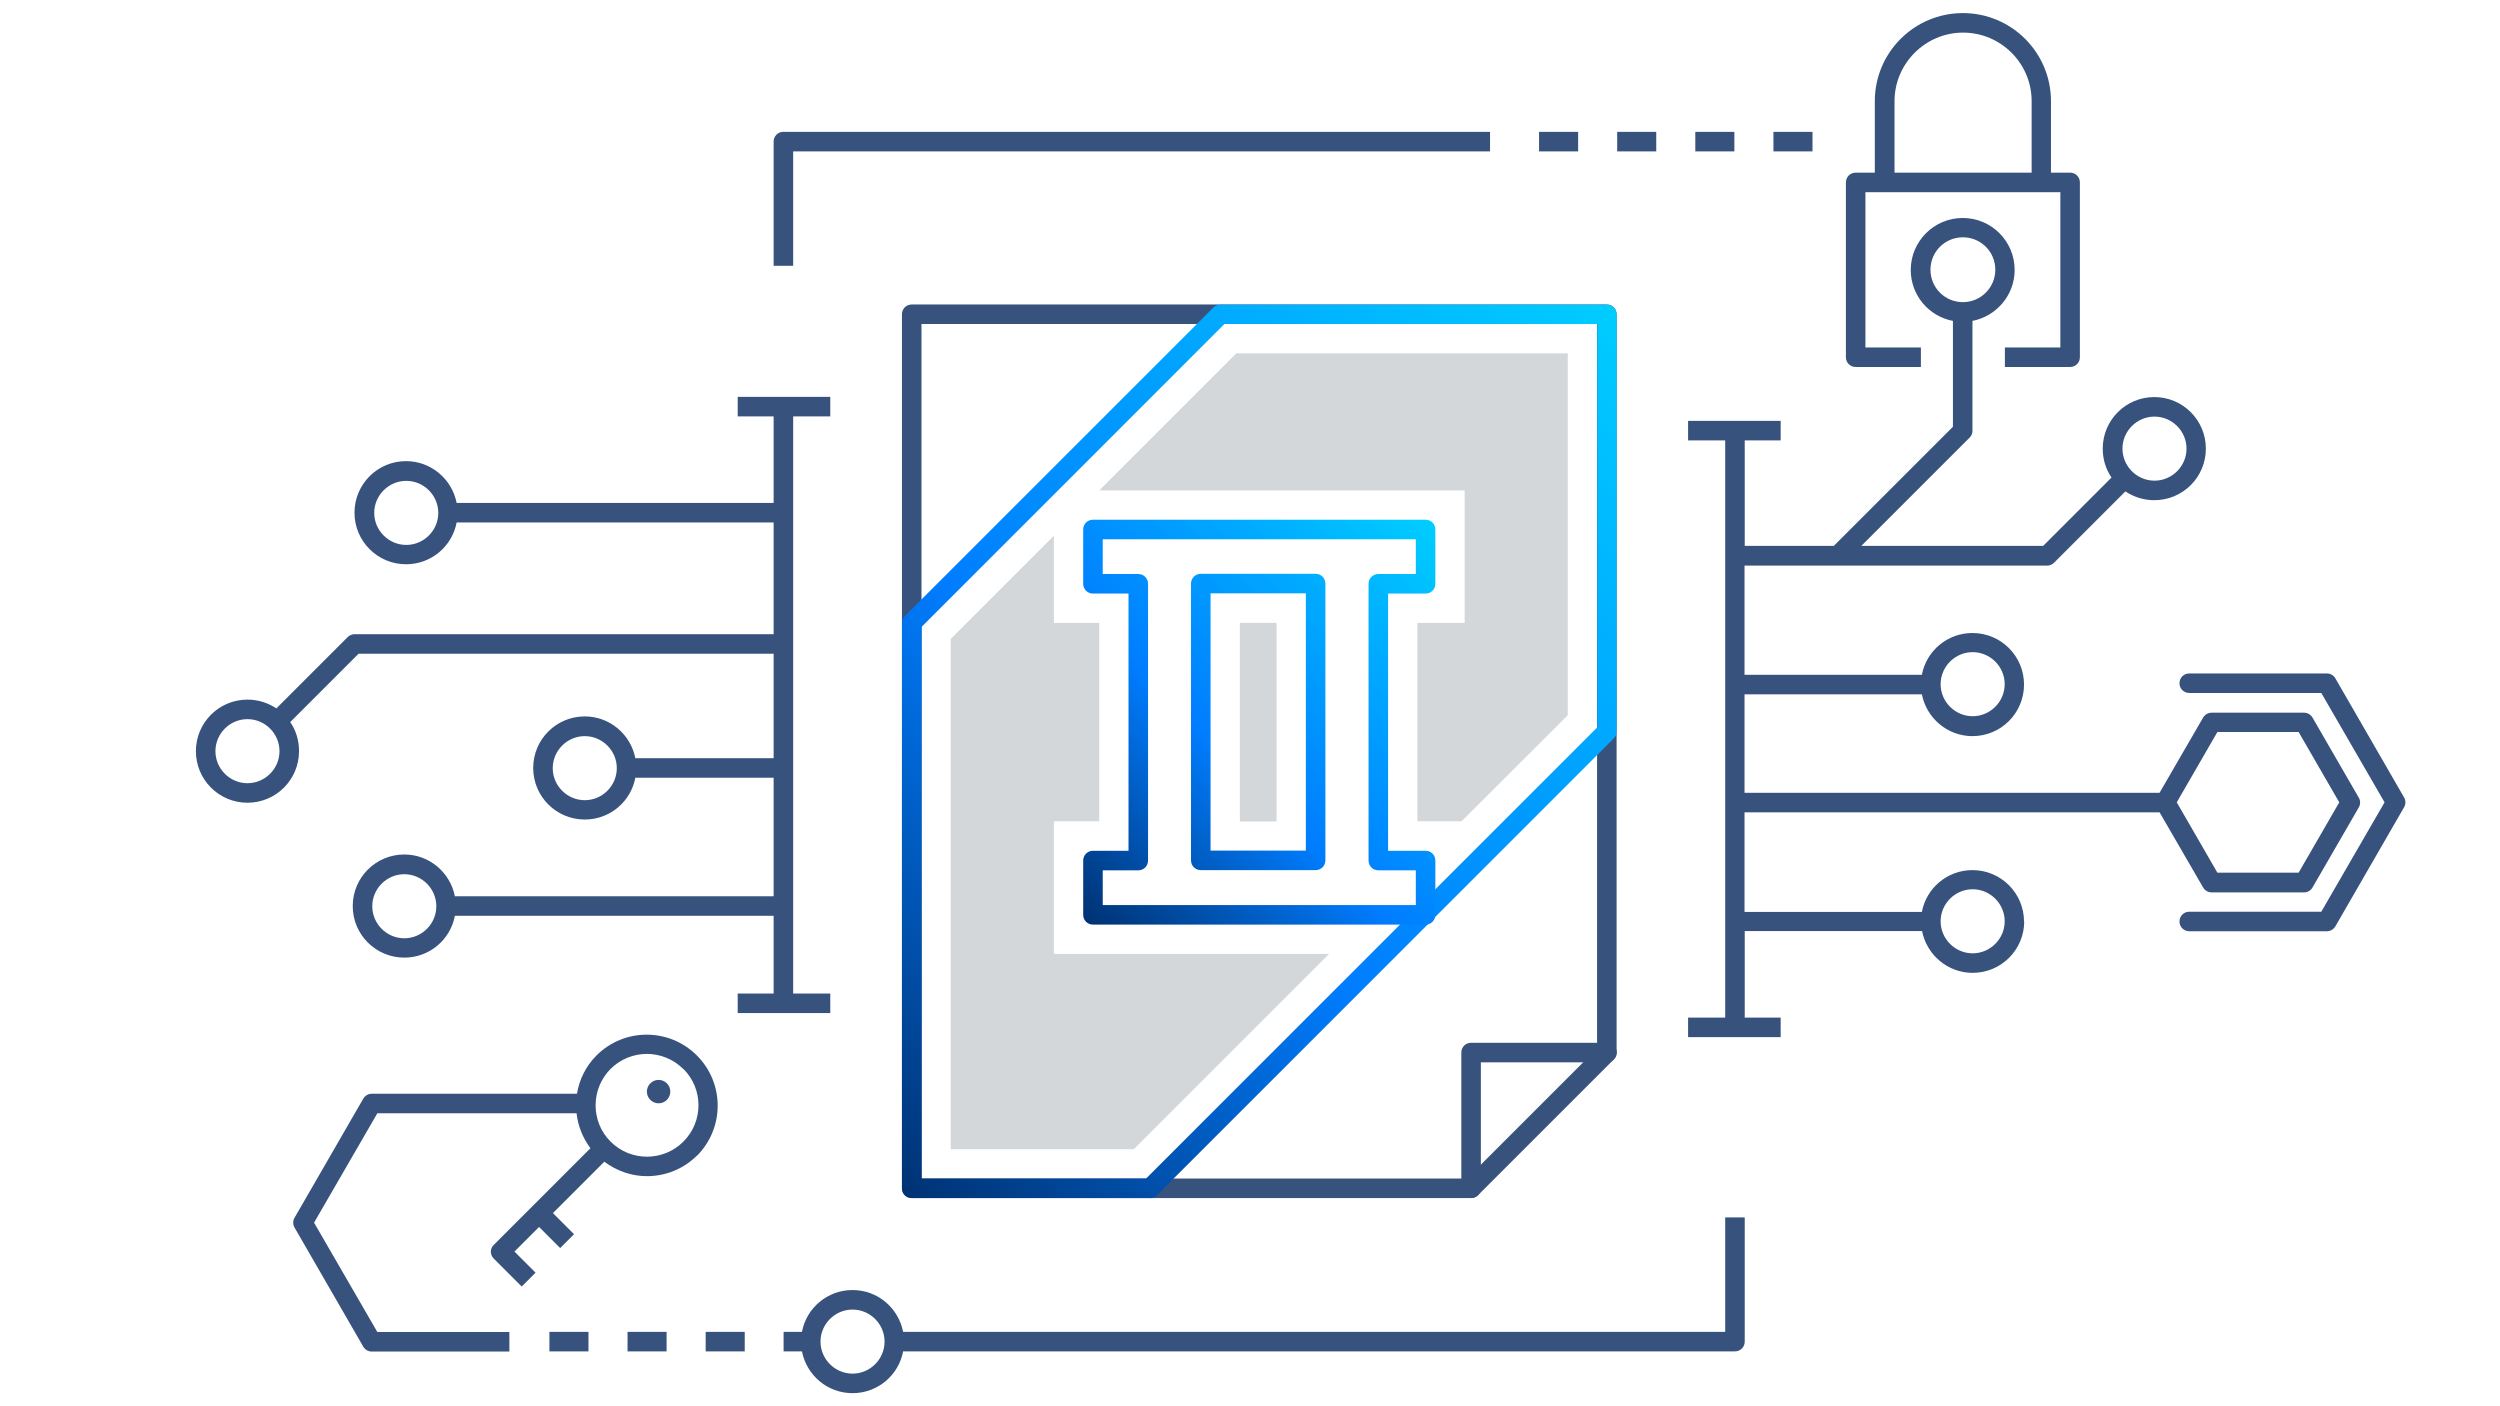 <?xml version="1.0" encoding="UTF-8"?>
<svg id="_레이어_1" data-name="레이어_1" xmlns="http://www.w3.org/2000/svg" xmlns:xlink="http://www.w3.org/1999/xlink" viewBox="0 0 128 72">
  <defs>
    <style>
      .cls-1 {
        fill: #d4d7da;
      }

      .cls-2 {
        fill: #38527e;
      }

      .cls-3 {
        fill: url(#_무제_그라디언트_189-2);
      }

      .cls-4 {
        fill: url(#_무제_그라디언트_189);
      }
    </style>
    <linearGradient id="_무제_그라디언트_189" data-name="무제 그라디언트 189" x1="83.01" y1="16.13" x2="42.14" y2="57" gradientUnits="userSpaceOnUse">
      <stop offset="0" stop-color="#00cdff"/>
      <stop offset=".59" stop-color="#007dff"/>
      <stop offset="1" stop-color="#003273"/>
    </linearGradient>
    <linearGradient id="_무제_그라디언트_189-2" data-name="무제 그라디언트 189" x1="74.02" y1="27.43" x2="54.93" y2="46.51" xlink:href="#_무제_그라디언트_189"/>
  </defs>
  <g>
    <path class="cls-2" d="M75.32,61.34h-28.64c-.28,0-.5-.22-.5-.5V16.09c0-.28.22-.5.5-.5h35.59c.28,0,.5.22.5.5v37.8c0,.28-.22.5-.5.5h-6.45v6.45c0,.28-.22.5-.5.5ZM47.18,60.34h27.64v-6.45c0-.28.22-.5.5-.5h6.45V16.59h-34.59v43.75Z"/>
    <path class="cls-2" d="M75.32,61.34c-.13,0-.26-.05-.35-.15-.2-.2-.2-.51,0-.71l6.95-6.95c.2-.2.51-.2.71,0s.2.51,0,.71l-6.95,6.95c-.1.1-.23.15-.35.15Z"/>
    <path class="cls-4" d="M58.88,61.34h-12.2c-.28,0-.5-.22-.5-.5v-28.95c0-.13.05-.26.15-.35l15.79-15.79c.09-.09.22-.15.35-.15h19.8c.28,0,.5.22.5.5v21.36c0,.13-.05.26-.15.35l-23.39,23.39c-.09.09-.22.15-.35.15ZM47.18,60.34h11.5l23.1-23.1v-20.65h-19.09l-15.5,15.5v28.25Z"/>
    <g>
      <polygon class="cls-1" points="63.3 18.09 56.28 25.11 74.99 25.11 74.99 31.89 72.57 31.89 72.57 42.05 74.83 42.05 80.27 36.62 80.27 18.09 63.3 18.09"/>
      <polygon class="cls-1" points="53.96 48.84 53.96 42.05 56.28 42.05 56.28 31.89 53.96 31.89 53.96 27.43 48.68 32.71 48.68 58.84 58.05 58.84 68.05 48.84 53.96 48.84"/>
      <rect class="cls-1" x="63.48" y="31.89" width="1.88" height="10.17"/>
    </g>
    <path class="cls-3" d="M72.99,47.34h-17.03c-.28,0-.5-.22-.5-.5v-2.78c0-.28.22-.5.5-.5h1.82v-13.17h-1.82c-.28,0-.5-.22-.5-.5v-2.78c0-.28.22-.5.5-.5h17.03c.28,0,.5.22.5.5v2.78c0,.28-.22.5-.5.5h-1.92v13.17h1.92c.28,0,.5.22.5.5v2.78c0,.28-.22.5-.5.5ZM56.46,46.34h16.03v-1.78h-1.92c-.28,0-.5-.22-.5-.5v-14.17c0-.28.22-.5.5-.5h1.92v-1.78h-16.03v1.78h1.82c.28,0,.5.22.5.5v14.17c0,.28-.22.5-.5.5h-1.82v1.78ZM67.36,44.55h-5.88c-.28,0-.5-.22-.5-.5v-14.17c0-.28.22-.5.5-.5h5.88c.28,0,.5.22.5.5v14.17c0,.28-.22.5-.5.5ZM61.98,43.55h4.88v-13.17h-4.88v13.17Z"/>
  </g>
  <path class="cls-2" d="M40.61,13.61h-1v-6.36c0-.28.22-.5.5-.5h36.18v1h-35.68v5.86ZM88.33,62.33h1v6.36c0,.28-.22.5-.5.5h-42.59c-.23,1.22-1.3,2.14-2.59,2.14s-2.35-.92-2.59-2.14h-.94v-1h.94c.23-1.22,1.3-2.14,2.59-2.14s2.35.92,2.59,2.14h42.09v-5.86ZM45.29,68.69c0-.9-.74-1.64-1.64-1.64s-1.64.74-1.64,1.64.74,1.64,1.64,1.64,1.64-.74,1.64-1.64ZM123.09,40.83l-3.52-6.1c-.09-.15-.25-.25-.43-.25h-7.05c-.28,0-.5.22-.5.5s.22.5.5.5h6.76l3.24,5.6-3.24,5.6h-6.76c-.28,0-.5.22-.5.5s.22.5.5.5h7.05c.18,0,.34-.1.43-.25l3.52-6.1c.09-.15.09-.35,0-.5ZM103.64,47.17c0,1.46-1.18,2.64-2.64,2.64-1.28,0-2.35-.92-2.59-2.14h-9.08v4.43h1.84v1h-4.74v-1h1.9v-29.55h-1.9v-1h4.74v1h-1.84v5.4h4.56l6.1-6.1v-5.42c-1.23-.23-2.16-1.31-2.16-2.61,0-1.46,1.19-2.66,2.66-2.66s2.66,1.19,2.66,2.66c0,1.29-.93,2.37-2.16,2.61v5.63c0,.13-.05.26-.15.35l-5.54,5.54h9.31l3.5-3.5c-.29-.42-.45-.93-.45-1.48,0-1.46,1.18-2.64,2.64-2.64s2.64,1.18,2.64,2.64-1.18,2.64-2.64,2.64c-.55,0-1.06-.17-1.48-.45l-3.65,3.65c-.09.09-.22.15-.35.15h-15.5v5.59h9.08c.23-1.22,1.3-2.14,2.59-2.14,1.46,0,2.64,1.18,2.64,2.64s-1.18,2.64-2.64,2.64c-1.28,0-2.35-.92-2.59-2.14h-9.08v5.04h21.25l2.23-3.85c.09-.15.25-.25.43-.25h4.74c.18,0,.34.1.43.25l2.37,4.1c.09.15.09.35,0,.5l-2.37,4.1c-.09.15-.25.25-.43.25h-4.74c-.18,0-.34-.1-.43-.25l-2.23-3.85h-21.25v5.1h9.08c.23-1.22,1.3-2.14,2.59-2.14,1.46,0,2.64,1.18,2.64,2.64ZM111.45,41.08l2.08,3.6h4.16l2.08-3.6-2.08-3.6h-4.16l-2.08,3.6ZM99.36,35.03c0,.9.74,1.64,1.64,1.64s1.64-.74,1.64-1.64-.74-1.64-1.64-1.64-1.64.74-1.64,1.64ZM108.67,22.97c0,.9.74,1.64,1.64,1.64s1.64-.74,1.64-1.64-.74-1.64-1.64-1.64-1.64.74-1.64,1.64ZM100.5,15.47c.91,0,1.66-.74,1.66-1.66s-.74-1.66-1.66-1.66-1.66.74-1.66,1.66.74,1.66,1.66,1.66ZM102.64,47.17c0-.9-.74-1.64-1.64-1.64s-1.64.74-1.64,1.64.74,1.64,1.64,1.64,1.64-.74,1.64-1.64ZM15.31,38.46c0,1.46-1.18,2.64-2.64,2.64s-2.64-1.18-2.64-2.64,1.18-2.64,2.64-2.64c.55,0,1.06.17,1.48.45l3.65-3.65c.09-.09.22-.15.35-.15h21.46v-5.72h-16.23c-.23,1.22-1.3,2.14-2.59,2.14-1.46,0-2.64-1.18-2.64-2.64s1.18-2.64,2.64-2.64c1.28,0,2.35.92,2.59,2.14h16.23v-4.43h-1.84v-1h4.74v1h-1.9v29.55h1.9v1h-4.74v-1h1.84v-3.98h-16.32c-.23,1.22-1.3,2.14-2.59,2.14-1.46,0-2.64-1.18-2.64-2.64s1.18-2.64,2.64-2.64c1.28,0,2.35.92,2.59,2.14h16.32v-6.07h-7.08c-.23,1.22-1.3,2.14-2.59,2.14-1.46,0-2.64-1.18-2.64-2.64s1.18-2.64,2.64-2.64c1.28,0,2.35.92,2.59,2.14h7.08v-5.35h-21.25l-3.5,3.5c.29.42.45.93.45,1.48ZM31.58,39.33c0-.9-.74-1.64-1.64-1.64s-1.64.74-1.64,1.64.74,1.64,1.64,1.64,1.64-.74,1.64-1.64ZM22.34,46.4c0-.9-.74-1.64-1.64-1.64s-1.64.74-1.64,1.64.74,1.64,1.64,1.64,1.64-.74,1.64-1.64ZM22.44,26.26c0-.9-.74-1.64-1.64-1.64s-1.64.74-1.64,1.64.74,1.64,1.64,1.64,1.64-.74,1.64-1.64ZM14.31,38.46c0-.9-.74-1.64-1.64-1.64s-1.64.74-1.64,1.64.74,1.64,1.64,1.64,1.64-.74,1.64-1.64ZM94.51,18.29v-8.95c0-.28.22-.5.5-.5h.98v-3.66c0-2.49,2.02-4.51,4.51-4.51s4.51,2.02,4.51,4.51v3.66h.98c.28,0,.5.22.5.5v8.95c0,.28-.22.5-.5.5h-3.34v-1h2.84v-7.95h-.98s0,0,0,0,0,0,0,0h-8.02s0,0,0,0,0,0,0,0h-.98v7.95h2.84v1h-3.34c-.28,0-.5-.22-.5-.5ZM96.99,8.84h7.03v-3.66c0-1.94-1.58-3.51-3.51-3.51s-3.51,1.58-3.51,3.51v3.66ZM35.69,59.16c-.71.71-1.64,1.06-2.57,1.06-.77,0-1.53-.26-2.18-.74l-2.63,2.63,1.08,1.08-.71.71-1.08-1.08-1.26,1.26,1.08,1.08-.71.71-1.43-1.43c-.09-.09-.15-.22-.15-.35s.05-.26.15-.35l4.95-4.95c-.4-.54-.64-1.15-.71-1.79h-10.2l-3.24,5.6,3.24,5.6h6.76v1h-7.05c-.18,0-.34-.1-.43-.25l-3.52-6.1c-.09-.15-.09-.35,0-.5l3.52-6.1c.09-.15.25-.25.43-.25h10.51c.12-.72.45-1.41,1-1.96,1.42-1.42,3.72-1.42,5.14,0,1.42,1.42,1.42,3.72,0,5.14ZM34.98,54.73c-.51-.51-1.19-.77-1.86-.77s-1.35.26-1.86.77c-1.02,1.03-1.02,2.7,0,3.72,1.03,1.03,2.7,1.03,3.73,0,1.03-1.03,1.03-2.7,0-3.72ZM33.72,55.29c-.33,0-.6.27-.6.6s.27.6.6.6.6-.27.6-.6-.27-.6-.6-.6ZM28.13,69.19h2v-1h-2v1ZM36.13,69.19h2v-1h-2v1ZM32.13,69.19h2v-1h-2v1ZM80.8,6.75h-2v1h2v-1ZM92.8,6.75h-2v1h2v-1ZM88.8,6.75h-2v1h2v-1ZM84.8,6.75h-2v1h2v-1Z"/>
</svg>